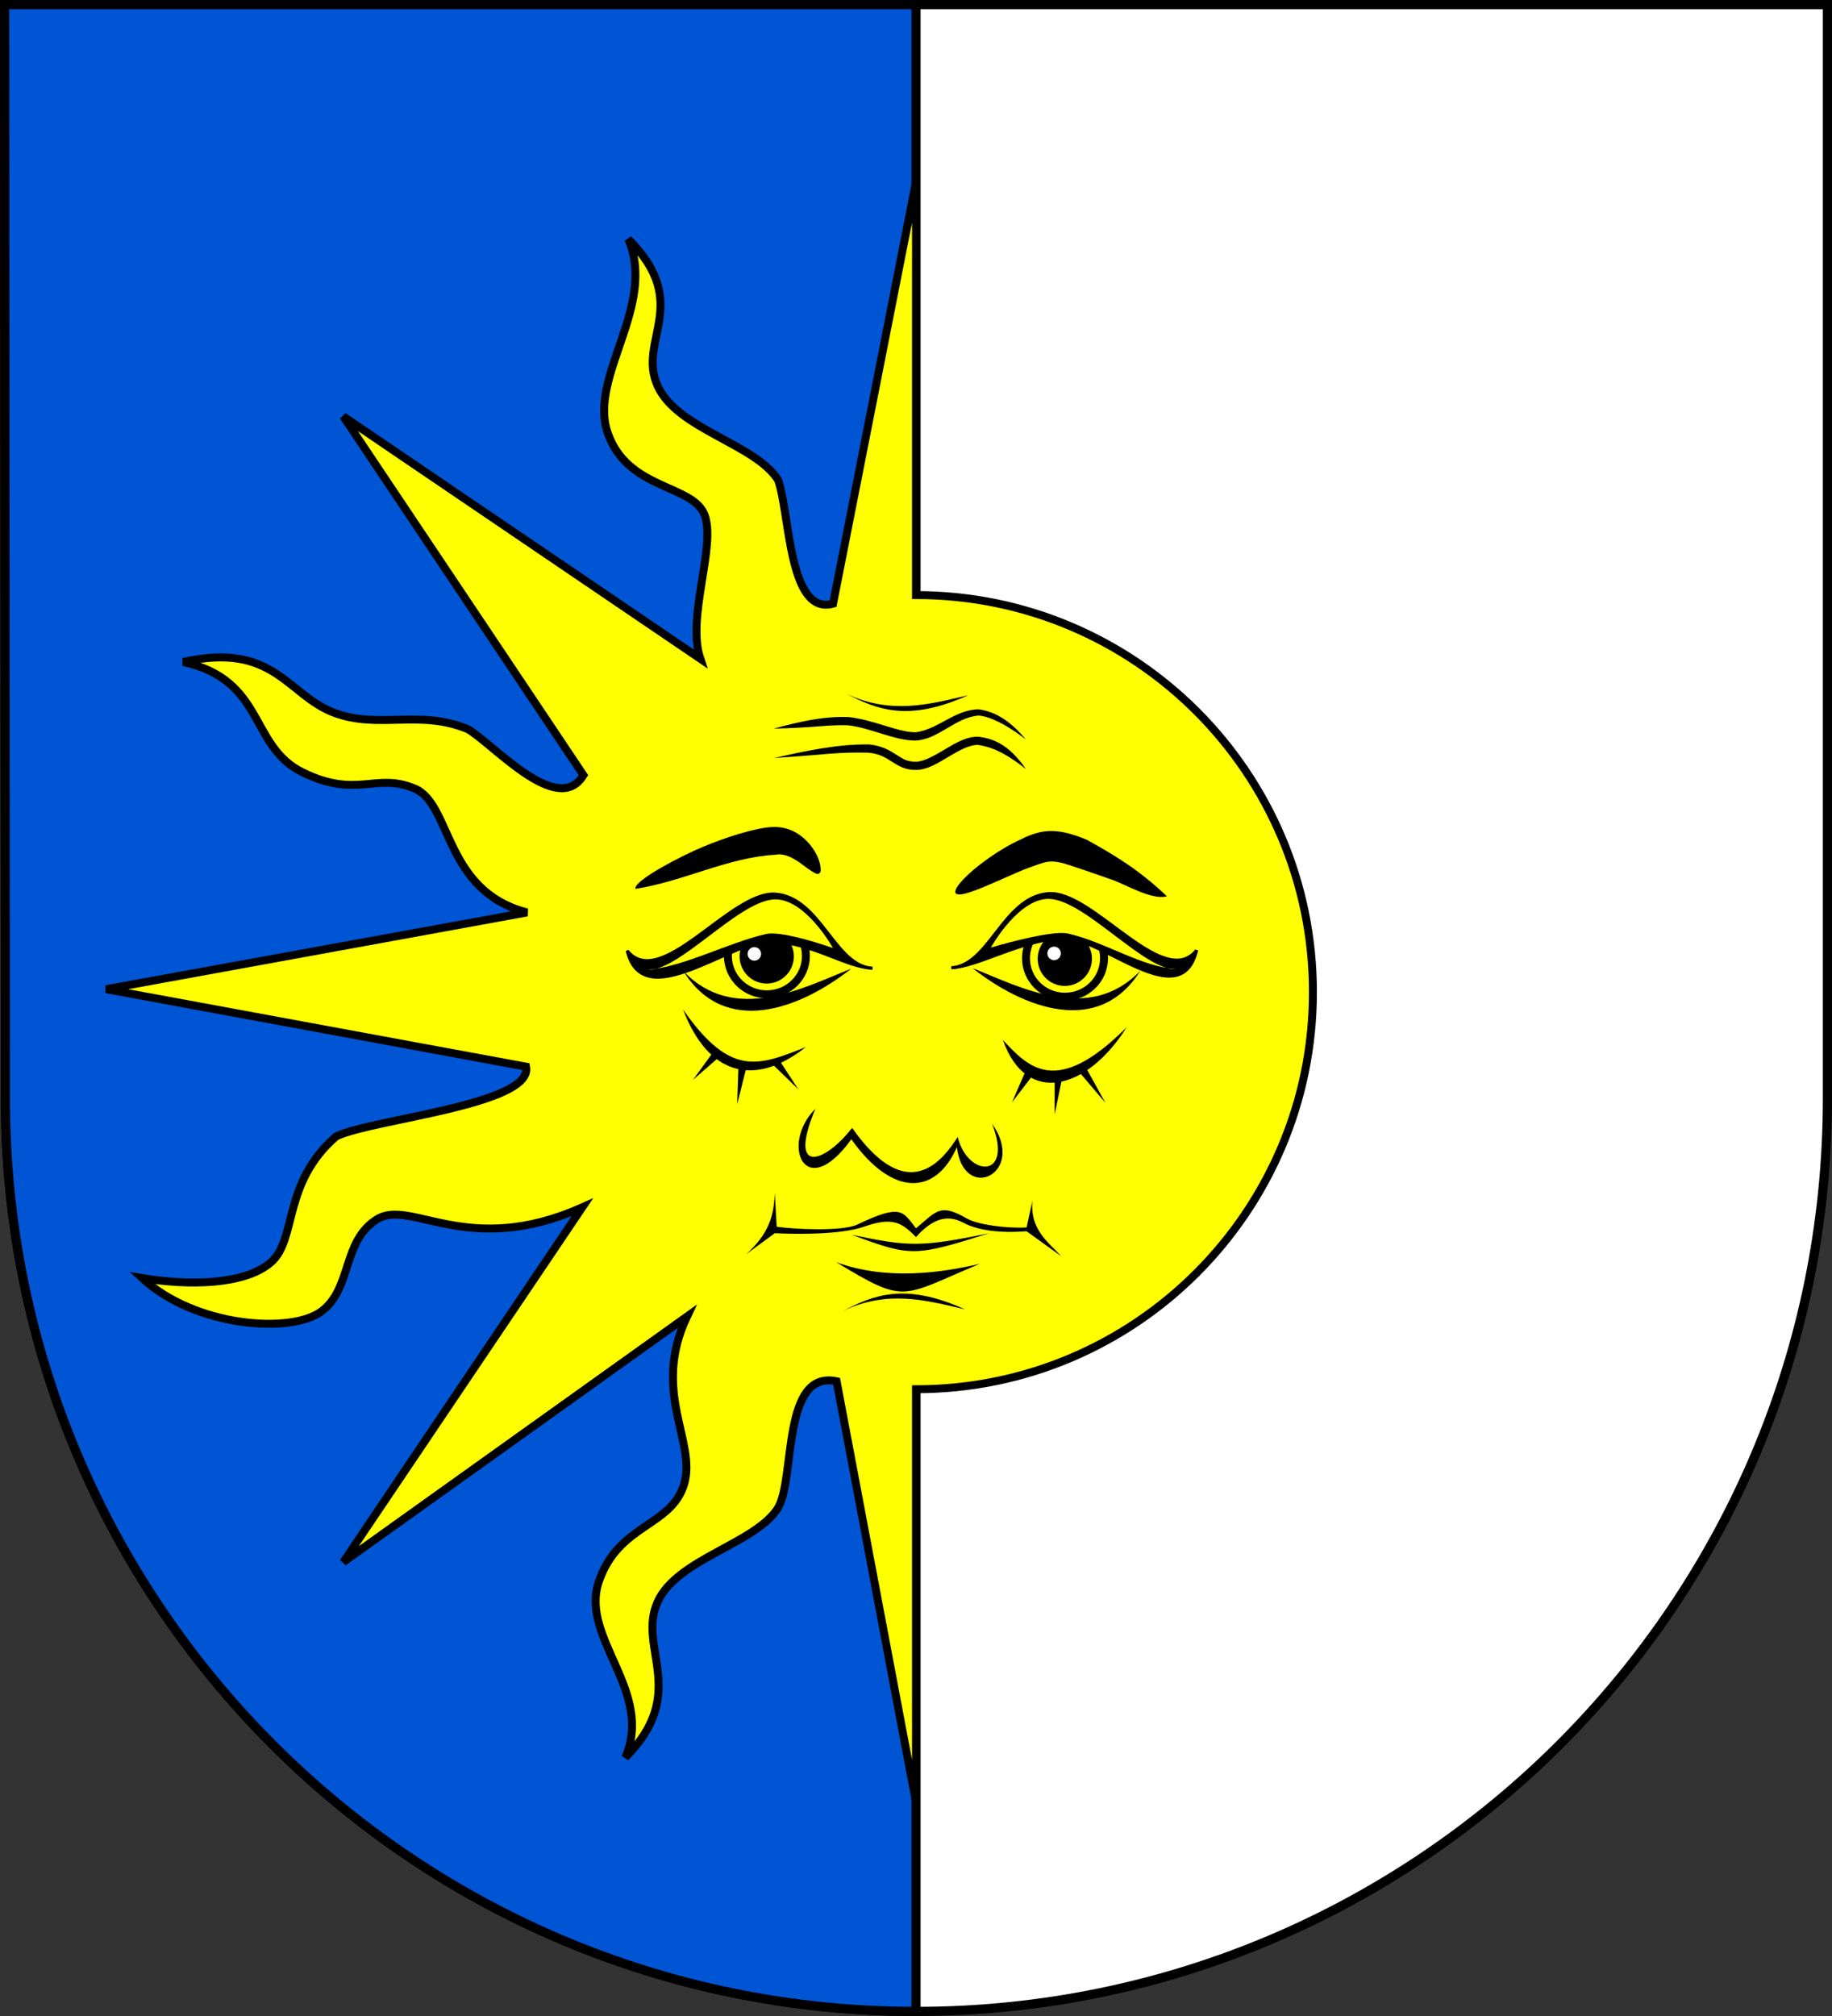 <svg xmlns:svg="http://www.w3.org/2000/svg" xmlns="http://www.w3.org/2000/svg" xmlns:inkscape="http://www.inkscape.org/namespaces/inkscape" width="600" height="660" id="svg2"><rect width="100%" height="100%" fill="#333333" stroke="none"/><defs id="defs4809"></defs><g transform="translate(0,-392.362)" id="layer1"><path d="m 1.76,751.977 c 0,165.042 133.518,298.885 298.24,298.885 164.722,0 298.5,-133.843 298.5,-298.885 l 2.8e-4,-358.115 -597,0 0.26,358.115 z" id="rect4411-0" style="fill:#ffffff;fill-opacity:1;stroke:#000000;stroke-width:3;stroke-miterlimit:4;stroke-dasharray:none"></path><path d="m 1.76,751.977 c 0,165.042 133.518,298.885 298.24,298.885 l 9e-5,-657 -298.5,0 0.26,358.115 z" id="rect4411-0-1" style="fill:#0055d4;fill-opacity:1;stroke:#000000;stroke-width:3;stroke-miterlimit:4;stroke-dasharray:none"></path><path d="m 300,59.562 -27.167,138.07 c -14.659,4.044 -14.061,-29.685 -18.021,-40.508 -7.436,-11.83 -33.003,-16.565 -39.438,-30.781 -6.794,-15.01 11.508,-26.909 -9.594,-48.062 9.427,21.972 -13.145,44.874 -6.75,63.438 6.49,18.84 27.968,16.762 31.75,26.938 3.782,10.175 -5.999,33.567 -1.42,47.005 L 112.438,136.312 191.091,253.781 c -8.409,13.813 -29.205,-9.901 -37.778,-15.031 -15.93,-6.629 -29.273,0.097 -43.875,-5.406 C 94.02,227.534 89.879,210.025 60,216.719 c 27.01,5.986 21.508,27.552 39.156,36.156 17.911,8.733 23.829,-0.097 36.656,5.281 12.126,5.085 9.629,33.602 36.812,40.562 l -137.875,25.125 137.554,25.368 c 2.437,12.482 -50.322,17.133 -62.148,22.788 -17.796,15.333 -12.781,33.797 -21.438,41.281 -8.657,7.484 -27.161,7.659 -42.188,5.125 17.27,16.026 48.789,18.409 58.812,10.875 10.024,-7.534 6.688,-22.999 18.156,-30.125 11.03,-6.854 29.634,12.871 67.219,-3.906 L 112.438,511.406 225,431 c -11.783,24.94 3.305,41.057 -0.969,54.969 -4.273,13.912 -21.385,12.879 -27.875,31.719 -6.395,18.564 18.083,35.716 8.656,57.688 21.102,-21.154 3.769,-35.927 10.562,-50.938 6.434,-14.217 32.002,-18.952 39.438,-30.781 5.708,-9.509 1.118,-45.321 19.181,-41.454 L 300,590.031 300,454.812 c 71.797,0 130,-58.203 130,-130 0,-71.797 -58.203,-130 -130,-130 l 0,-135.25 z" transform="translate(0,392.362)" id="path2867-0" style="fill:#ffff00;stroke:#000000;stroke-width:2.6;stroke-linecap:butt;stroke-linejoin:miter;stroke-miterlimit:4;stroke-opacity:1;stroke-dasharray:none"></path><path d="m 268.232,285.986 c -0.074,0.038 -0.154,0.064 -0.239,0.079 0,0 0,0 0,0 -0.081,0.015 -0.167,0.019 -0.257,0.014 0,0 0,0 0,0 0,0 0,0 0,0 0,0 0,0 0,0 -0.177,-0.009 -0.372,-0.054 -0.585,-0.132 0,0 0,0 0,0 -1.866,-0.893 -3.472,-2.264 -5.142,-3.475 0,0 0,0 0,0 -1.271,-0.868 -2.687,-1.781 -4.205,-2.291 0,0 0,0 0,0 -1.261,-0.408 -2.624,-0.634 -3.729,-0.348 0,0 0,0 0,0 0,0 0,0 0,0 -15.53,0.779 -30.264,8.753 -45.944,11.166 -0.738,-1.917 8.884,-7.693 19.294,-12.542 3.599,-1.607 7.661,-3.228 12.06,-4.663 0.793,-0.259 1.584,-0.507 2.37,-0.744 2.116,-0.638 4.25,-1.204 6.368,-1.64 0,0 0,0 0,0 1.537,-0.331 3.301,-0.625 5.2,-0.681 0,0 0,0 0,0 0,0 0,0 0,0 3.323,-0.03 6.118,1.019 8.22,2.458 0,0 0,0 0,0 2.351,1.615 3.881,3.458 4.92,5.113 0,0 0,0 0,0 1.326,2.046 2.253,4.292 2.218,6.735 0,0 0,0 0,0 -0.038,0.236 -0.102,0.435 -0.191,0.592 0,0 0,0 0,0 0,0 0,0 0,0 0,0 0,0 0,0 -0.046,0.08 -0.098,0.149 -0.156,0.208 0,0 0,0 0,0 -0.061,0.061 -0.129,0.111 -0.203,0.15 l -2.2e-4,2.3e-4 z" transform="translate(0,392.362)" id="path3105" style="fill:#000000;fill-rule:evenodd;stroke:none"></path><path d="m 320.562,633.55 c -3.941,-0.165 -7.632,2.079 -11.125,4.156 -3.493,2.077 -6.844,3.995 -9.469,4.031 -2.86,0.039 -4.312,-0.957 -6.375,-2.281 -2.063,-1.324 -4.632,-2.929 -8.844,-3.375 -10.558,-0.171 -21.04,2.178 -31.312,4.438 17.853,-1.138 20.575,-2.005 31.031,-1.75 3.673,0.389 5.595,1.646 7.656,2.969 2.061,1.323 4.354,2.736 7.906,2.688 3.787,-0.052 7.311,-2.342 10.781,-4.406 3.47,-2.064 6.844,-3.898 9.625,-3.781 l 0.062,0.031 c 5.841,0.84 10.958,4.277 15.5,7.875 -5.744,-8.338 -10.93,-9.974 -15.438,-10.594 l 0,5e-5 z" id="path3109" style="font-size:medium;font-style:normal;font-variant:normal;font-weight:normal;font-stretch:normal;text-indent:0;text-align:start;text-decoration:none;line-height:normal;letter-spacing:normal;word-spacing:normal;text-transform:none;direction:ltr;block-progression:tb;writing-mode:lr-tb;text-anchor:start;color:#000000;fill:#000000;fill-opacity:1;stroke:none;stroke-width:2.7;marker:none;visibility:visible;display:inline;overflow:visible;enable-background:accumulate;font-family:Bitstream Vera Sans;-inkscape-font-specification:Bitstream Vera Sans"></path><path d="m 244.305,410.657 9.445,-6.926 c 7.354,0.342 21.526,0.548 29.344,-2.174 9.175,-3.195 12.168,-1.388 16.906,3.433 4.978,-5.563 9.872,-7.698 15.421,-4.729 4.753,2.543 11.859,3.498 20.814,2.84 l 11.334,8.185 c -4.147,-4.599 -10.288,-8.581 -9.445,-18.26 l -1.889,8.815 c -6.258,0.375 -15.912,-0.831 -19.538,-2.908 -8.777,-5.028 -9.763,-2.632 -16.697,3.185 -4.274,-5.308 -4.478,-8.302 -19.103,-1.273 -5.105,2.453 -21.252,1.55 -26.517,0.76 l -0.63,-11.099 c -0.258,7.439 -1.903,13.443 -9.445,20.149 z" transform="translate(0,392.362)" id="path3111" style="fill:#000000;stroke:none"></path><path d="m 273.893,413.226 c 16.524,6.048 34.346,3.482 47.032,0.512 -26.025,10.843 -23.953,13.487 -47.032,-0.512 z" transform="translate(0,392.362)" id="path3113" style="fill:#000000;stroke:none"></path><path d="m 267.043,363.001 c -11.564,11.457 -3.527,31.15 11.778,9.985 13.623,19.087 27.686,18.288 34.564,2.572 2.25,18.579 23.003,8.524 11.521,-7.693 7.163,18.256 -7.951,17.686 -11.265,4.353 -9.237,14.864 -20.57,16.827 -34.564,-2.969 -8.861,11.448 -21.286,15.858 -12.034,-6.248 z" transform="translate(0,392.362)" id="path3115" style="fill:#000000;stroke:none"></path><path d="m 278.896,404.217 c 18.592,3.941 22.681,4.152 45.142,-0.506 -24.692,7.797 -25.685,7.717 -45.142,0.506 z" transform="translate(0,392.362)" id="path3117" style="fill:#000000;stroke:none"></path><path d="m 276.09,821.533 c 14.674,-6.973 27.256,-3.482 39.941,-0.512 -19.859,-8.993 -30.119,-4.547 -39.941,0.512 z" id="path3113-1" style="fill:#000000;stroke:none"></path><path d="m 312.918,684.623 c -0.02,-0.054 -0.034,-0.112 -0.043,-0.173 -0.017,-0.122 -0.011,-0.258 0.016,-0.407 0,0 0,0 0,0 0,0 0,0 0,0 0.054,-0.294 0.194,-0.641 0.415,-1.033 0.577,-1.034 1.399,-1.889 2.18,-2.766 0,0 0,0 0,0 1.86,-1.959 4.664,-4.377 8.294,-6.929 0,0 0,0 0,0 2.965,-2.092 6.53,-4.328 10.781,-6.266 1.292,-0.673 2.844,-1.32 4.649,-1.874 3.861,-1.185 7.469,-0.875 11.246,0.171 1.951,0.54 3.747,1.221 5.422,1.902 0,0 0,0 0,0 9.247,5.118 17.239,9.923 26.299,18.533 -4.999,1.395 -13.569,-3.946 -18.293,-5.524 0,0 0,0 0,0 -3.441,-1.17 -7.266,-2.565 -11.35,-3.899 0,0 0,0 0,0 -3.472,-1.114 -6.932,-2.607 -10.542,-1.632 -1.111,0.3 -2.381,0.763 -3.748,1.242 -3.785,1.327 -7.286,2.982 -10.476,4.38 0,0 0,0 0,0 -3.869,1.699 -7.162,3.112 -9.67,3.96 0,0 0,0 0,0 -1.367,0.463 -2.497,0.759 -3.354,0.856 0,0 0,0 0,0 -0.442,0.05 -0.811,0.047 -1.102,-0.013 0,0 0,0 0,0 0,0 0,0 0,0 -0.148,-0.03 -0.275,-0.075 -0.382,-0.136 -0.054,-0.03 -0.102,-0.065 -0.145,-0.103 -0.107,-0.066 -0.133,-0.194 -0.198,-0.289 z" id="path3105-5" style="fill:#000000;fill-rule:evenodd;stroke:none"></path><path d="m 223.705,722.855 c 15.557,22.276 24.607,18.491 40.235,12.284 -16.622,13.113 -31.885,9.55 -40.235,-12.284 z" id="path3113-2" style="fill:#000000;stroke:none"></path><path d="m 328.474,732.861 c 7.611,21.688 27.55,16.431 40.53,-4.197 -23.096,23.119 -32.179,13.081 -40.53,4.197 z" id="path3113-6" style="fill:#000000;stroke:none"></path><path d="m 251.156,299.062 c -7.753,0 -14.062,6.216 -14.062,13.875 0,7.659 6.309,13.875 14.062,13.875 7.753,0 14.094,-6.216 14.094,-13.875 0,-7.659 -6.34,-13.875 -14.094,-13.875 z m 0,2.594 c 6.372,0 11.5,5.051 11.5,11.281 0,6.23 -5.128,11.281 -11.5,11.281 -6.372,0 -11.469,-5.051 -11.469,-11.281 0,-6.23 5.097,-11.281 11.469,-11.281 z m -0.062,2.531 c -4.913,0 -8.875,3.993 -8.875,8.906 0,4.913 3.962,8.906 8.875,8.906 4.913,0 8.906,-3.993 8.906,-8.906 0,-4.913 -3.993,-8.906 -8.906,-8.906 z" transform="translate(0,392.362)" id="path3197" style="font-size:medium;font-style:normal;font-variant:normal;font-weight:normal;font-stretch:normal;text-indent:0;text-align:start;text-decoration:none;line-height:normal;letter-spacing:normal;word-spacing:normal;text-transform:none;direction:ltr;block-progression:tb;writing-mode:lr-tb;text-anchor:start;color:#000000;fill:#000000;fill-opacity:1;stroke:none;stroke-width:3.59;marker:none;visibility:visible;display:inline;overflow:visible;enable-background:accumulate;font-family:Bitstream Vera Sans;-inkscape-font-specification:Bitstream Vera Sans"></path><path d="m 250.15,311.997 a 2.207,2.207 0 1 1 -4.414,0 2.207,2.207 0 1 1 4.414,0 z" transform="translate(-0.883,392.656)" id="path3973" style="fill:#ffffff;fill-opacity:1;stroke:none"></path><path d="m 205.417,311.261 c 5.165,21.323 34.004,-3.585 47.142,-3.128 13.488,0.47 24.66,8.571 33.201,8.854 -12.429,-0.654 -17.005,-23.118 -31.784,-24.266 -14.571,-1.132 -37.61,32.065 -48.559,18.541 z" transform="translate(0,392.362)" id="path3980" style="fill:#000000;stroke:#000000;stroke-width:1px;stroke-linecap:butt;stroke-linejoin:miter;stroke-opacity:1"></path><path d="m 212.186,317.441 c 10.038,0.627 29.157,-21.875 40.907,-22.955 10.38,-0.954 19.718,15.892 19.718,15.892 0,0 -16.351,-5.873 -21.949,-4.599 -12.178,2.771 -27.144,10.823 -38.676,11.662 z" transform="translate(0,392.362)" id="path3982" style="fill:#ffff00;stroke:none"></path><path d="m 223.813,710.282 c 16.734,17.567 39.361,5.402 54.99,-0.805 -16.622,13.113 -41.342,22.638 -54.99,0.805 z" id="path3113-2-1" style="fill:#000000;stroke:none"></path><path d="m 348.786,692.201 c -7.753,0 -14.062,6.216 -14.062,13.875 0,7.659 6.309,13.875 14.062,13.875 7.753,0 14.094,-6.216 14.094,-13.875 0,-7.659 -6.34,-13.875 -14.094,-13.875 z m 0,2.594 c 6.372,0 11.5,5.051 11.5,11.281 0,6.23 -5.128,11.281 -11.5,11.281 -6.372,0 -11.469,-5.051 -11.469,-11.281 0,-6.23 5.097,-11.281 11.469,-11.281 z m -0.062,2.531 c -4.913,0 -8.875,3.993 -8.875,8.906 0,4.913 3.962,8.906 8.875,8.906 4.913,0 8.906,-3.993 8.906,-8.906 0,-4.913 -3.993,-8.906 -8.906,-8.906 z" id="path3197-2" style="font-size:medium;font-style:normal;font-variant:normal;font-weight:normal;font-stretch:normal;text-indent:0;text-align:start;text-decoration:none;line-height:normal;letter-spacing:normal;word-spacing:normal;text-transform:none;direction:ltr;block-progression:tb;writing-mode:lr-tb;text-anchor:start;color:#000000;fill:#000000;fill-opacity:1;stroke:none;stroke-width:3.59;marker:none;visibility:visible;display:inline;overflow:visible;enable-background:accumulate;font-family:Bitstream Vera Sans;-inkscape-font-specification:Bitstream Vera Sans"></path><path d="m 250.15,311.997 a 2.207,2.207 0 1 1 -4.414,0 2.207,2.207 0 1 1 4.414,0 z" transform="matrix(-1,0,0,1,593.177,392.491)" id="path3973-4" style="fill:#ffffff;fill-opacity:1;stroke:none"></path><path d="m 391.908,703.458 c -5.165,21.323 -30.718,-4.407 -43.857,-3.949 -13.488,0.47 -27.945,9.392 -36.486,9.675 12.429,-0.654 17.005,-23.118 31.784,-24.266 14.571,-1.132 37.61,32.065 48.559,18.541 z" id="path3980-2" style="fill:#000000;stroke:#000000;stroke-width:1px;stroke-linecap:butt;stroke-linejoin:miter;stroke-opacity:1"></path><path d="m 385.139,709.638 c -10.038,0.627 -29.157,-21.875 -40.907,-22.955 -10.38,-0.954 -19.718,15.892 -19.718,15.892 0,0 19.636,-5.873 25.234,-4.599 12.178,2.771 23.859,10.823 35.391,11.662 z" id="path3982-3" style="fill:#ffff00;stroke:none"></path><path d="m 373.512,710.117 c -16.734,17.567 -39.361,5.402 -54.99,-0.805 16.622,13.113 41.342,22.638 54.99,0.805 z" id="path3113-2-1-2" style="fill:#000000;stroke:none"></path><path d="m 320.562,624.585 c -7.798,0.042 -13.083,6.451 -20.594,7.509 -5.801,0.079 -13.733,-4.094 -22,-4.969 -8.33,-0.372 -16.598,1.616 -24.594,3.781 14.055,-0.337 17.754,-1.324 24.312,-1.094 7.502,0.794 15.322,5.096 22.344,5 7.625,-0.565 12.805,-7.543 20.406,-8.188 2.861,0.12 6.893,2.04 10.062,4 3.17,1.96 5.5,3.875 5.5,3.875 -5.744,-6.982 -10.93,-9.295 -15.438,-9.915 z" id="path3109-1" style="font-size:medium;font-style:normal;font-variant:normal;font-weight:normal;font-stretch:normal;text-indent:0;text-align:start;text-decoration:none;line-height:normal;letter-spacing:normal;word-spacing:normal;text-transform:none;direction:ltr;block-progression:tb;writing-mode:lr-tb;text-anchor:start;color:#000000;fill:#000000;fill-opacity:1;stroke:none;stroke-width:2.7;marker:none;visibility:visible;display:inline;overflow:visible;enable-background:accumulate;font-family:Bitstream Vera Sans;-inkscape-font-specification:Bitstream Vera Sans"></path><path d="m 335.625,743.594 -4.188,9.656 6.594,-8.594 -2.406,-1.062 z" id="path4083" style="font-size:medium;font-style:normal;font-variant:normal;font-weight:normal;font-stretch:normal;text-indent:0;text-align:start;text-decoration:none;line-height:normal;letter-spacing:normal;word-spacing:normal;text-transform:none;direction:ltr;block-progression:tb;writing-mode:lr-tb;text-anchor:start;color:#000000;fill:#000000;fill-opacity:1;stroke:none;stroke-width:2.6;marker:none;visibility:visible;display:inline;overflow:visible;enable-background:accumulate;font-family:Bitstream Vera Sans;-inkscape-font-specification:Bitstream Vera Sans"></path><path d="m 345.406,744.643 0,12.594 2.594,-12.594 -2.594,0 z" id="path4085" style="font-size:medium;font-style:normal;font-variant:normal;font-weight:normal;font-stretch:normal;text-indent:0;text-align:start;text-decoration:none;line-height:normal;letter-spacing:normal;word-spacing:normal;text-transform:none;direction:ltr;block-progression:tb;writing-mode:lr-tb;text-anchor:start;color:#000000;fill:#000000;fill-opacity:1;stroke:none;stroke-width:2.6;marker:none;visibility:visible;display:inline;overflow:visible;enable-background:accumulate;font-family:Bitstream Vera Sans;-inkscape-font-specification:Bitstream Vera Sans"></path><path d="m 355.75,742.062 -2.281,1.281 8.562,10.062 L 355.75,742.062 z" id="path4087" style="font-size:medium;font-style:normal;font-variant:normal;font-weight:normal;font-stretch:normal;text-indent:0;text-align:start;text-decoration:none;line-height:normal;letter-spacing:normal;word-spacing:normal;text-transform:none;direction:ltr;block-progression:tb;writing-mode:lr-tb;text-anchor:start;color:#000000;fill:#000000;fill-opacity:1;stroke:none;stroke-width:2.6;marker:none;visibility:visible;display:inline;overflow:visible;enable-background:accumulate;font-family:Bitstream Vera Sans;-inkscape-font-specification:Bitstream Vera Sans"></path><path d="m 255.156,739.331 -2.188,1.406 8.469,8.219 -6.281,-9.625 z" id="path4089" style="font-size:medium;font-style:normal;font-variant:normal;font-weight:normal;font-stretch:normal;text-indent:0;text-align:start;text-decoration:none;line-height:normal;letter-spacing:normal;word-spacing:normal;text-transform:none;direction:ltr;block-progression:tb;writing-mode:lr-tb;text-anchor:start;color:#000000;fill:#000000;fill-opacity:1;stroke:none;stroke-width:2.6;marker:none;visibility:visible;display:inline;overflow:visible;enable-background:accumulate;font-family:Bitstream Vera Sans;-inkscape-font-specification:Bitstream Vera Sans"></path><path d="m 241.844,741.675 -0.406,12.156 3.031,-12.063 -2.625,-0.094 z" id="path4091" style="font-size:medium;font-style:normal;font-variant:normal;font-weight:normal;font-stretch:normal;text-indent:0;text-align:start;text-decoration:none;line-height:normal;letter-spacing:normal;word-spacing:normal;text-transform:none;direction:ltr;block-progression:tb;writing-mode:lr-tb;text-anchor:start;color:#000000;fill:#000000;fill-opacity:1;stroke:none;stroke-width:2.6;marker:none;visibility:visible;display:inline;overflow:visible;enable-background:accumulate;font-family:Bitstream Vera Sans;-inkscape-font-specification:Bitstream Vera Sans"></path><path d="m 233.656,736.688 -6.719,9.219 8.812,-7.688 -2.094,-1.531 z" id="path4093" style="font-size:medium;font-style:normal;font-variant:normal;font-weight:normal;font-stretch:normal;text-indent:0;text-align:start;text-decoration:none;line-height:normal;letter-spacing:normal;word-spacing:normal;text-transform:none;direction:ltr;block-progression:tb;writing-mode:lr-tb;text-anchor:start;color:#000000;fill:#000000;fill-opacity:1;stroke:none;stroke-width:2.6;marker:none;visibility:visible;display:inline;overflow:visible;enable-background:accumulate;font-family:Bitstream Vera Sans;-inkscape-font-specification:Bitstream Vera Sans"></path><path d="m 277.141,619.455 c 14.674,6.973 27.256,3.482 39.941,0.512 -19.859,8.993 -30.119,4.547 -39.941,-0.512 z" id="path3113-68" style="fill:#000000;stroke:none"></path></g></svg>